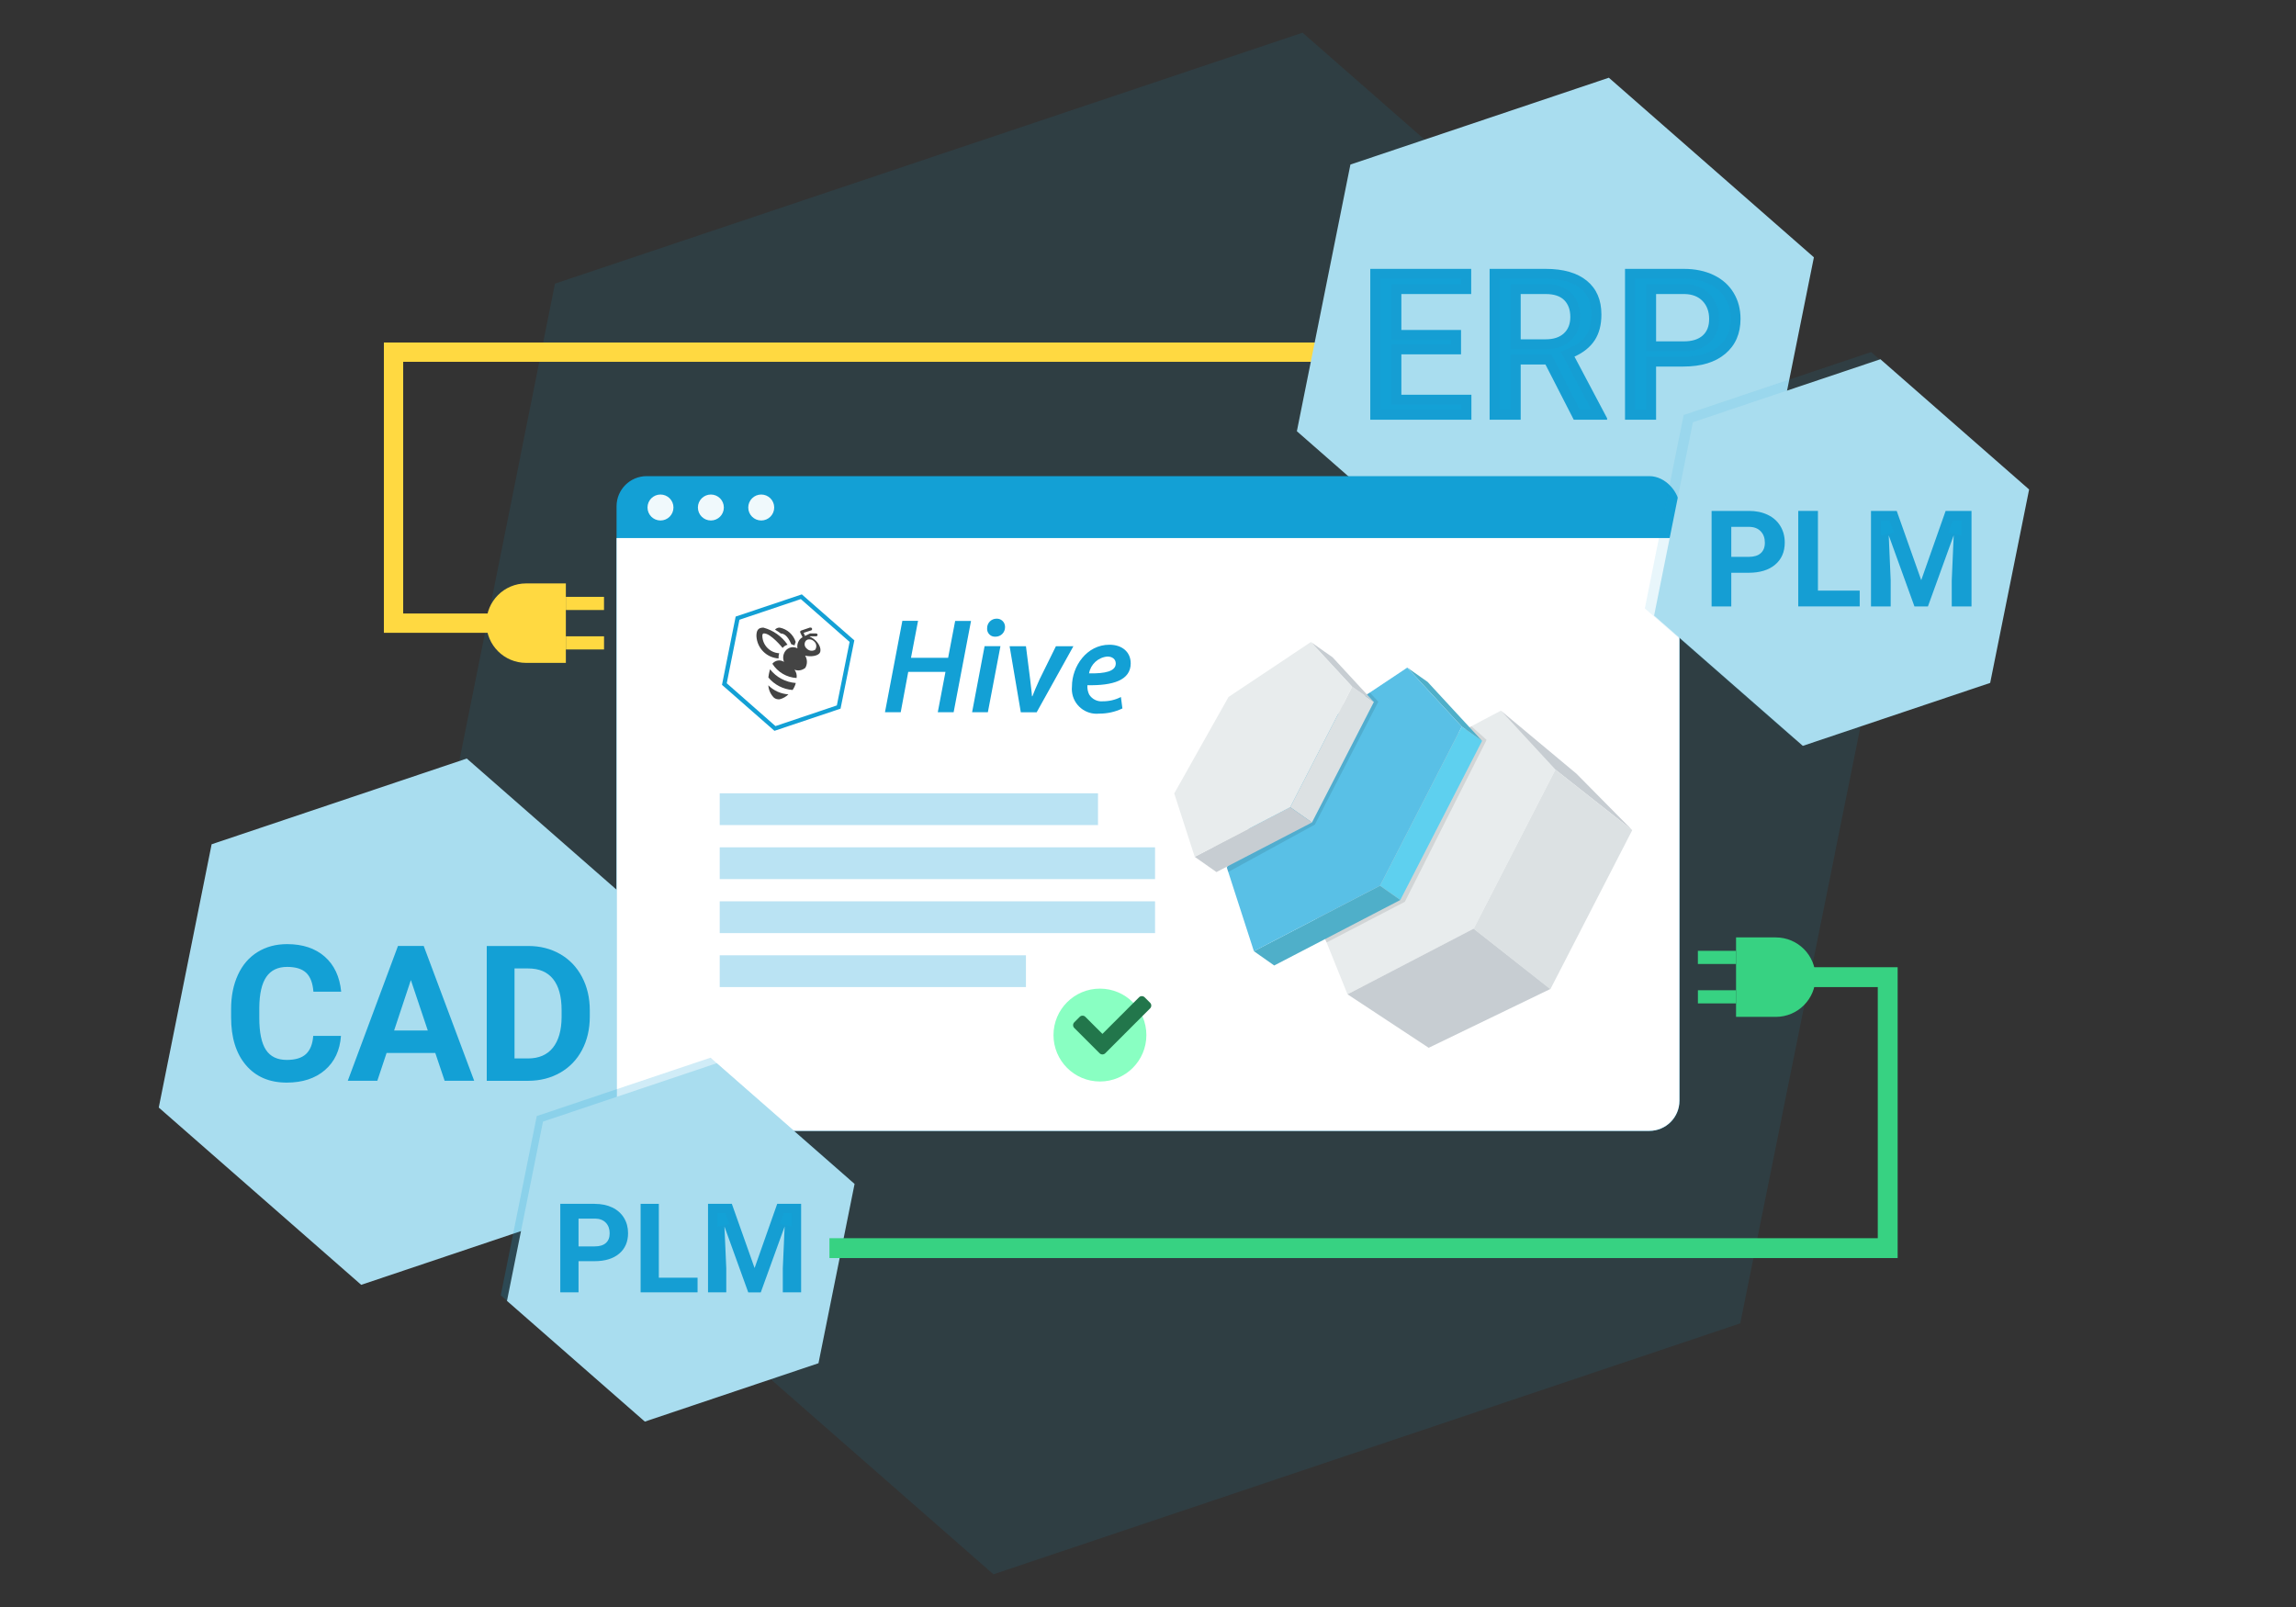 <?xml version="1.0" encoding="UTF-8"?>
<svg xmlns="http://www.w3.org/2000/svg" width="750" height="525" version="1.1" viewBox="0 0 750 525">
  <rect x="0" y="0" width="750" height="525" fill="#333333" stroke="none"/>
  <defs>
    <style>
      .cls-1, .cls-2, .cls-3 {
        fill: none;
      }

      .cls-4 {
        fill: #444;
      }

      .cls-5 {
        fill: #f0f9fc;
      }

      .cls-6 {
        fill: #159ed3;
      }

      .cls-7 {
        opacity: .1;
      }

      .cls-7, .cls-8, .cls-9 {
        isolation: isolate;
      }

      .cls-10 {
        fill: #4fafc9;
      }

      .cls-11 {
        fill: #22764b;
      }

      .cls-2 {
        stroke: #ffd941;
        stroke-width: 6.31px;
      }

      .cls-2, .cls-3 {
        stroke-miterlimit: 10;
      }

      .cls-8, .cls-12 {
        fill: #13a0d5;
      }

      .cls-8, .cls-13 {
        opacity: .1;
      }

      .cls-14 {
        fill: #c7cdd2;
      }

      .cls-15 {
        fill: #dce1e3;
      }

      .cls-16 {
        fill: #89ffc2;
      }

      .cls-17 {
        fill: #fff;
      }

      .cls-18 {
        fill: #5ed0ef;
      }

      .cls-9 {
        opacity: .29;
      }

      .cls-9, .cls-19 {
        fill: #13a1d6;
      }

      .cls-3 {
        stroke: #37d282;
        stroke-width: 6.49px;
      }

      .cls-20 {
        fill: #37d282;
      }

      .cls-21 {
        opacity: .2;
      }

      .cls-22 {
        fill: #e8eced;
      }

      .cls-23 {
        fill: #a9ddef;
      }

      .cls-24 {
        fill: #59c0e6;
      }

      .cls-25 {
        fill: #ffd941;
      }
    </style>
  </defs>
  <g>
    <g id="Layer_1">
      <path id="hexa" class="cls-8" d="M181.29,92.66L425.49,10.68l193.71,169.71-50.74,251.95-243.95,81.98-193.71-169.71,50.49-251.94Z"></path>
      <g>
        <path class="cls-25" d="M184.84,216.56h-12.98c-7.17,0-12.98-5.81-12.98-12.98h0c0-7.17,5.81-12.98,12.98-12.98h12.98v25.96Z"></path>
        <g>
          <rect class="cls-25" x="184.84" y="194.99" width="12.46" height="4.3"></rect>
          <rect class="cls-25" x="184.85" y="207.88" width="12.46" height="4.3"></rect>
        </g>
      </g>
      <polyline class="cls-2" points="474.24 115.05 128.55 115.05 128.55 203.58 163.22 203.58"></polyline>
      <g>
        <g id="hexa-2" data-name="hexa">
          <path class="cls-23" d="M441.12,53.76l84.42-28.37,66.98,58.67-17.53,87.12-84.38,28.37-66.98-58.67,17.49-87.12Z"></path>
        </g>
        <g>
          <g>
            <polygon class="cls-19" points="449.22 135.49 449.22 89.45 478.95 89.45 478.95 94.44 456.14 94.44 456.14 109.42 475.63 109.42 475.63 114.14 456.14 114.14 456.14 130.57 479.02 130.57 479.02 135.49 449.22 135.49"></polygon>
            <path class="cls-6" d="M477.33,91.07v1.76h-22.81v18.21h19.49v1.49h-19.49v19.66h22.88v1.69h-26.56v-42.81h26.5M480.57,87.84h-32.96v49.27h33.03v-8.16h-22.88v-13.2h19.49v-7.95h-19.49v-11.74h22.81v-8.22h0Z"></path>
          </g>
          <g>
            <path class="cls-19" d="M515.06,135.49l-9.24-18.04h-10.69v18.04h-6.92v-46.04h16.69c5.41,0,9.6,1.19,12.44,3.52,2.79,2.29,4.15,5.48,4.15,9.75,0,3.03-.65,5.56-1.92,7.53-1.28,1.97-3.27,3.57-5.92,4.77l-1.57.71,10.46,19.76h-7.47ZM495.13,112.47h9.81c2.96,0,5.32-.8,7.02-2.38,1.74-1.61,2.62-3.81,2.62-6.55s-.82-4.98-2.45-6.62c-1.63-1.64-4.06-2.48-7.22-2.48h-9.77v18.02Z"></path>
            <path class="cls-6" d="M504.9,91.07c5.02,0,8.87,1.06,11.42,3.16,2.39,1.97,3.56,4.75,3.56,8.5,0,2.71-.56,4.95-1.66,6.65-1.12,1.73-2.83,3.09-5.23,4.17l-3.14,1.41,1.61,3.05,8.4,15.86h-3.8l-8.34-16.28-.9-1.76h-13.3v18.04h-3.69v-42.81h15.08M493.51,114.08h11.42c3.38,0,6.11-.94,8.12-2.81,2.05-1.9,3.13-4.58,3.13-7.73s-.98-5.81-2.92-7.76c-1.94-1.96-4.76-2.95-8.37-2.95h-11.39v21.25M504.9,87.84h-18.31v49.27h10.15v-18.04h8.09l9.24,18.04h10.9v-.47l-10.66-20.14c2.96-1.33,5.16-3.12,6.62-5.36,1.46-2.24,2.18-5.05,2.18-8.41,0-4.74-1.58-8.4-4.74-11-3.16-2.59-7.65-3.89-13.47-3.89h0ZM496.74,110.85v-14.79h8.16c2.73,0,4.75.67,6.07,2,1.32,1.33,1.98,3.16,1.98,5.48s-.7,4.07-2.1,5.36c-1.4,1.3-3.37,1.95-5.92,1.95h-8.19Z"></path>
          </g>
          <g>
            <path class="cls-19" d="M532.44,135.49v-46.04h17.61c3.44,0,6.49.63,9.06,1.87,2.51,1.21,4.46,2.94,5.8,5.15,1.35,2.23,2.03,4.81,2.03,7.67,0,4.37-1.43,7.7-4.38,10.19-2.99,2.52-7.26,3.8-12.68,3.8h-10.52v17.36h-6.92ZM539.36,113.14h10.69c3.08,0,5.51-.78,7.22-2.31,1.76-1.58,2.65-3.8,2.65-6.62s-.87-5.18-2.58-6.97c-1.72-1.81-4.09-2.75-7.03-2.8h-10.95s0,18.7,0,18.7Z"></path>
            <path class="cls-6" d="M550.04,91.07c3.19,0,6.01.58,8.36,1.71,2.25,1.09,3.93,2.57,5.12,4.53,1.21,2,1.8,4.23,1.8,6.84,0,3.86-1.25,6.79-3.81,8.95-2.69,2.27-6.61,3.42-11.64,3.42h-12.13v17.36h-3.69v-42.81h15.99M537.74,114.76h12.3c3.49,0,6.29-.92,8.3-2.72,2.12-1.9,3.19-4.53,3.19-7.82s-1.02-5.98-3.03-8.09c-2.03-2.13-4.78-3.24-8.17-3.3h-.03s-.03,0-.03,0h-12.54v21.93M550.04,87.84h-19.22v49.27h10.15v-17.36h8.9c5.84,0,10.42-1.39,13.72-4.18,3.3-2.79,4.96-6.59,4.96-11.42,0-3.18-.76-6.02-2.27-8.51-1.51-2.49-3.67-4.42-6.48-5.77-2.81-1.35-6.06-2.03-9.76-2.03h0ZM540.97,111.53v-15.47h9.31c2.5.05,4.47.81,5.89,2.3s2.13,3.44,2.13,5.85-.71,4.15-2.12,5.41c-1.41,1.26-3.46,1.9-6.14,1.9h-9.07Z"></path>
          </g>
        </g>
      </g>
      <g>
        <g id="hexa-3" data-name="hexa">
          <path class="cls-23" d="M69.13,275.82l83.35-28.01,66.13,57.92-17.31,86.01-83.31,28.01-66.13-57.92,17.27-86.01Z"></path>
        </g>
        <g>
          <path class="cls-12" d="M111.38,338.41c-.34,4.74-2.09,8.47-5.25,11.19s-7.31,4.08-12.47,4.08c-5.65,0-10.08-1.9-13.32-5.7-3.24-3.8-4.85-9.02-4.85-15.65v-2.69c0-4.23.75-7.96,2.24-11.19,1.49-3.23,3.62-5.7,6.4-7.42,2.77-1.72,5.99-2.59,9.66-2.59,5.08,0,9.17,1.36,12.28,4.08,3.1,2.72,4.9,6.54,5.38,11.46h-9.07c-.22-2.84-1.01-4.9-2.37-6.18-1.36-1.28-3.43-1.92-6.21-1.92-3.02,0-5.29,1.08-6.79,3.25-1.5,2.17-2.27,5.53-2.31,10.08v3.33c0,4.76.72,8.23,2.16,10.43,1.44,2.2,3.71,3.3,6.82,3.3,2.8,0,4.89-.64,6.27-1.92,1.38-1.28,2.17-3.26,2.37-5.94h9.07Z"></path>
          <path class="cls-12" d="M142.19,344h-15.91l-3.02,9.07h-9.65l16.39-44.03h8.41l16.48,44.03h-9.65l-3.05-9.07ZM128.73,336.66h11.01l-5.53-16.48-5.47,16.48Z"></path>
          <path class="cls-12" d="M159,353.08v-44.03h13.55c3.87,0,7.33.87,10.39,2.62,3.05,1.74,5.44,4.22,7.15,7.44,1.71,3.22,2.57,6.87,2.57,10.96v2.03c0,4.09-.84,7.73-2.53,10.92-1.68,3.19-4.06,5.65-7.12,7.41-3.06,1.75-6.52,2.64-10.37,2.66h-13.64ZM168.07,316.4v29.39h4.38c3.55,0,6.26-1.16,8.13-3.48,1.87-2.32,2.83-5.63,2.87-9.95v-2.33c0-4.48-.93-7.87-2.78-10.18-1.85-2.31-4.57-3.46-8.13-3.46h-4.47Z"></path>
        </g>
      </g>
      <g>
        <g>
          <rect class="cls-12" x="201.4" y="155.55" width="347.2" height="213.91" rx="9.85" ry="9.85"></rect>
          <path class="cls-17" d="M548.6,175.78v183.82c0,5.44-4.41,9.85-9.85,9.85H211.25c-5.44,0-9.85-4.41-9.85-9.85v-183.82h347.2Z"></path>
          <circle class="cls-5" cx="215.75" cy="165.8" r="4.24"></circle>
          <circle class="cls-5" cx="232.21" cy="165.8" r="4.24"></circle>
          <circle class="cls-5" cx="248.66" cy="165.8" r="4.24"></circle>
        </g>
        <g>
          <g>
            <rect class="cls-9" x="235.1" y="259.17" width="123.57" height="10.38"></rect>
            <rect class="cls-9" x="235.1" y="312.09" width="100.03" height="10.38"></rect>
            <rect class="cls-9" x="235.1" y="276.82" width="142.2" height="10.38"></rect>
            <rect class="cls-9" x="235.1" y="294.46" width="142.2" height="10.38"></rect>
            <g>
              <path class="cls-12" d="M299.88,202.85l-2.3,12.04h12.13l2.3-12.04h5.18l-5.68,29.84h-5.18l2.51-13.19h-12.16l-2.46,13.19h-5.14l5.68-29.87h5.14v.03h-.01,0Z"></path>
              <path class="cls-12" d="M317.54,232.69l4.08-21.58h5.18l-4.11,21.58h-5.16,0ZM322.45,205.27c-.04-1.7,1.3-3.11,3-3.15h.09c1.47-.06,2.71,1.09,2.76,2.57v.22c.01,1.7-1.36,3.08-3.06,3.09h-.13c-1.39.08-2.58-1-2.66-2.39v-.34h0Z"></path>
              <path class="cls-12" d="M335.13,211.11l1.36,10.73c.25,2.58.54,4.2.61,5.63h.13c.54-1.36,1.15-2.91,2.34-5.5l5.35-10.85h5.71l-12,21.58h-5.18l-3.66-21.58h5.33s0-.01,0-.01Z"></path>
              <path class="cls-12" d="M366.63,231.45c-2.38,1.14-4.97,1.7-7.6,1.69-4.45.45-8.43-2.79-8.87-7.23-.06-.55-.06-1.12,0-1.68,0-6.5,4.78-13.6,12.24-13.6,4.24,0,6.95,2.46,6.95,6.08,0,5.54-5.8,7.31-14.14,7.14-.09,1.05.12,2.11.57,3.05.94,1.51,2.66,2.38,4.44,2.21,2.06.01,4.1-.46,5.93-1.4l.49,3.73h0ZM361.73,214.49c-3.02.27-5.47,2.53-5.99,5.5,5.3.09,8.73-.66,8.73-3.24-.01-1.4-1.12-2.26-2.74-2.26h0Z"></path>
              <path class="cls-12" d="M252.98,238.76h0l-17.14-15.02,4.47-22.31,21.61-7.25,17.15,15.02-4.5,22.31-21.59,7.25h0ZM261.59,195.72h0l-20.05,6.75-4.14,20.75,15.91,13.99,20.05-6.75,4.17-20.75-15.94-13.99h0Z"></path>
              <path class="cls-4" d="M264.68,205.02s-.09.01-.13.01h-.01s-2.85.97-2.85.97c-.13.04-.24.15-.28.28-.04.12-.04.25,0,.39l.75,1.51c-.55.28-1,.75-1.28,1.3-.39.7-.52,1.52-.39,2.32-1.37-.73-3.08-.34-3.99.93-.72,1.03-.87,2.36-.39,3.51-1.24-.82-2.88-.57-3.81.6,1.73,2.74,4.68,4.48,7.91,4.66.16-.96-.09-1.94-.69-2.71,1.21.46,2.55.22,3.54-.61.72-1.24.7-2.78-.06-3.99,1.79.45,4.26.15,4.83-.99.66-1.31-.49-3.68-2.76-4.95-.2-.09-.39-.18-.6-.22l.3-.15h1.81c.18,0,.33-.09.42-.22.09-.15.09-.34,0-.49s-.25-.24-.42-.22h-1.99l-.13.06-1.49.75-.46-1.02,2.34-.76c.27-.03.45-.25.43-.52-.03-.27-.25-.45-.52-.43,0,.01-.01.01-.04,0h0ZM249.38,205.04c-1.7,0-2.29.85-2.29,2.76.2,3.93,3.3,7.07,7.23,7.31-.04-.58.03-1.15.21-1.7-3.02-.16-5.41-2.6-5.51-5.63,0-.66.2-.85.55-.85,2.26,0,6.08,4.75,6.08,4.75.41-.51.97-.88,1.61-1.05-1.88-2.74-4.68-4.72-7.89-5.59h0ZM254.68,205.04c-.58-.01-1.14.22-1.51.66.66.39,1.28.81,1.9,1.26.85,0,2.18.55,3.41,3.51.36.1.7.24,1.05.39.1-.39.22-.76.39-1.14-.76-2.39-2.76-4.2-5.23-4.68h0ZM264.17,208.89c.6-.06,1.19.13,1.64.54.9.67,1.11,1.94.46,2.85-.88.54-2.03.37-2.74-.39-.79-.63-.93-1.76-.3-2.55.24-.25.57-.42.93-.45h0ZM251.54,218.66c-.06.2-.12.37-.16.57-.18.69-.3,1.39-.39,2.09,1.96,2.39,4.83,3.87,7.91,4.1.49-.69.85-1.47,1.05-2.29-3.3-.24-6.35-1.85-8.4-4.47h0ZM250.98,223.89c.09,1.52.75,2.97,1.84,4.05.52.41,1.16.58,1.81.51h.06c1.07-.27,2.06-.82,2.85-1.61-2.46-.15-4.8-1.19-6.56-2.95h0Z"></path>
              <rect class="cls-1" x="246.79" y="204.96" width="21.96" height="25.54"></rect>
            </g>
            <g>
              <circle class="cls-16" cx="359.3" cy="338.15" r="15.17"></circle>
              <path class="cls-11" d="M359.19,344.1l-8.29-8.29c-.49-.49-.49-1.31,0-1.81h0l1.81-1.82c.49-.49,1.31-.49,1.81,0h0l5.59,5.59,11.97-11.97c.49-.49,1.31-.49,1.81,0h0l1.81,1.81c.49.49.49,1.31,0,1.81h0l-14.69,14.69c-.49.49-1.31.49-1.81,0h0Z"></path>
            </g>
          </g>
          <g>
            <g>
              <polygon class="cls-22" points="440.17 324.83 428.87 296.81 450.75 253.04 490.27 232.17 508.08 251.44 481.36 303.43 440.17 324.83"></polygon>
              <path class="cls-14" d="M440.17,324.83l26.52,17.48,39.8-19.24-25.08-19.7-41.24,21.46h0Z"></path>
              <path class="cls-14" d="M514.96,252.77l-24.69-20.6,17.81,19.27,25.16,19.83-18.28-18.5h0Z"></path>
              <path class="cls-15" d="M506.43,323.18l26.74-51.96-25.09-19.78-26.72,51.99,25.06,19.76h0Z"></path>
            </g>
            <g>
              <g class="cls-7">
                <polygon points="485.61 241.72 458.89 294.62 433.34 307.89 427.61 296.24 449.49 252.47 480.63 237.26 485.61 241.72"></polygon>
              </g>
              <polygon class="cls-18" points="450.78 289.35 457.42 294.02 484.13 242.04 477.5 237.37 450.78 289.35"></polygon>
              <polygon class="cls-10" points="484.13 242.04 466.33 222.77 459.69 218.1 477.5 237.37 484.13 242.04"></polygon>
              <polygon class="cls-10" points="450.78 289.35 409.59 310.75 416.23 315.42 457.42 294.02 450.78 289.35"></polygon>
              <path class="cls-24" d="M409.59,310.75l-8.84-27.33,23.42-41.63,35.52-23.69,17.81,19.27-26.72,51.99-41.2,21.4h0Z"></path>
            </g>
            <g>
              <g class="cls-7">
                <polygon points="450.23 229.25 429.49 269.4 401.2 284.88 400.29 282.01 393.85 281.25 417.27 239.62 447.46 226.25 450.23 229.25"></polygon>
              </g>
              <polygon class="cls-15" points="421.46 263.71 428.56 268.7 448.78 229.33 441.69 224.34 421.46 263.71"></polygon>
              <polygon class="cls-14" points="448.78 229.33 441.69 224.34 428.2 209.75 435.3 214.74 448.78 229.33"></polygon>
              <polygon class="cls-14" points="390.26 279.91 421.46 263.71 428.56 268.7 397.36 284.9 390.26 279.91"></polygon>
              <path class="cls-22" d="M390.26,279.91l-6.69-20.7,17.74-31.52,26.89-17.94,13.49,14.6-20.23,39.37-31.19,16.2h0Z"></path>
            </g>
          </g>
        </g>
      </g>
      <g>
        <g id="hexa-4" data-name="hexa" class="cls-21">
          <path class="cls-19" d="M175.34,364.61l56.75-19.07,45.03,39.44-11.79,58.57-56.72,19.07-45.03-39.44,11.76-58.57Z"></path>
        </g>
        <g id="hexa-5" data-name="hexa">
          <path class="cls-23" d="M177.37,366.42l56.75-19.07,45.03,39.44-11.79,58.57-56.72,19.07-45.03-39.44,11.76-58.57Z"></path>
        </g>
        <g>
          <g>
            <path class="cls-19" d="M184.52,420.71v-25.92h9.78c1.94,0,3.64.35,5.08,1.04,1.39.67,2.43,1.59,3.17,2.81.75,1.24,1.11,2.62,1.11,4.22,0,2.39-.78,4.21-2.38,5.56-1.65,1.39-4.04,2.1-7.09,2.1h-6.72v10.19h-2.96ZM187.48,408.69h6.82c1.95,0,3.5-.5,4.6-1.5,1.15-1.03,1.74-2.48,1.74-4.29s-.56-3.31-1.67-4.47c-1.12-1.17-2.63-1.78-4.51-1.81h-6.99v12.07Z"></path>
            <path class="cls-6" d="M201.97,401.13c.13.54.19,1.11.19,1.73s-.06,1.15-.17,1.65c.09-.49.15-1.03.15-1.61s-.06-1.2-.17-1.77M194.3,393.29h-11.28v28.92h5.96v-10.19h5.22c3.43,0,6.11-.82,8.05-2.45,1.94-1.64,2.91-3.87,2.91-6.7,0-1.87-.44-3.53-1.33-4.99-.89-1.46-2.15-2.59-3.8-3.39-1.65-.79-3.56-1.19-5.73-1.19h0ZM188.98,407.19v-9.08h5.46c1.47.03,2.62.48,3.46,1.35.83.87,1.25,2.02,1.25,3.44s-.41,2.44-1.24,3.18c-.83.74-2.03,1.11-3.6,1.11h-5.32Z"></path>
          </g>
          <g>
            <polygon class="cls-19" points="210.75 420.71 210.75 394.79 213.72 394.79 213.72 418.92 226.37 418.92 226.37 420.71 210.75 420.71"></polygon>
            <polygon class="cls-6" points="215.21 393.29 209.26 393.29 209.26 422.2 227.86 422.2 227.86 417.42 215.21 417.42 215.21 393.29 215.21 393.29"></polygon>
          </g>
          <g>
            <polygon class="cls-19" points="257.22 420.71 257.22 414.3 257.82 400.72 254.91 400.15 247.47 420.71 245.48 420.71 238.05 400.17 235.14 400.74 235.74 414.37 235.74 420.71 232.78 420.71 232.78 394.79 238.01 394.79 246.5 418.76 254.94 394.79 260.21 394.79 260.21 420.71 257.22 420.71"></polygon>
            <path class="cls-6" d="M258.71,396.29v4.38l-3.97-.79,1.27-3.59h2.71M236.95,396.29l1.28,3.62-3.95.78v-4.4h2.67M261.7,393.29h-7.82l-7.39,20.97-7.43-20.97h-7.78v28.92h5.96v-7.9l-.6-13.62,7.78,21.53h4.09l7.8-21.55-.6,13.64v7.9h5.98v-28.92h0Z"></path>
          </g>
        </g>
      </g>
      <g>
        <path class="cls-20" d="M567.09,306.25h12.98c7.17,0,12.98,5.81,12.98,12.98h0c0,7.17-5.81,12.98-12.98,12.98h-12.98v-25.96Z"></path>
        <g>
          <rect class="cls-20" x="554.63" y="323.51" width="12.46" height="4.3"></rect>
          <rect class="cls-20" x="554.62" y="310.63" width="12.46" height="4.3"></rect>
        </g>
      </g>
      <polyline class="cls-3" points="270.94 407.76 616.63 407.76 616.63 319.23 581.96 319.23"></polyline>
      <g id="hexa-6" data-name="hexa" class="cls-13">
        <path class="cls-19" d="M549.98,135.58l61.23-20.57,48.58,42.55-12.72,63.19-61.2,20.57-48.58-42.55,12.68-63.19Z"></path>
      </g>
      <g id="hexa-7" data-name="hexa">
        <path class="cls-23" d="M553.01,137.93l61.23-20.57,48.58,42.55-12.72,63.19-61.2,20.57-48.58-42.55,12.68-63.19Z"></path>
      </g>
      <g>
        <g>
          <path class="cls-19" d="M560.72,196.49v-27.96h10.55c2.09,0,3.93.38,5.48,1.12,1.5.73,2.62,1.72,3.42,3.04.81,1.33,1.2,2.82,1.2,4.55,0,2.58-.84,4.54-2.56,5.99-1.78,1.5-4.36,2.27-7.65,2.27h-7.25v10.99h-3.2ZM563.92,183.53h7.36c2.1,0,3.77-.54,4.97-1.61,1.25-1.12,1.88-2.67,1.88-4.63s-.6-3.57-1.8-4.82c-1.2-1.26-2.84-1.92-4.87-1.96h-7.54s0,13.02,0,13.02Z"></path>
          <path class="cls-6" d="M579.55,175.38c.14.58.21,1.2.21,1.87s-.06,1.24-.18,1.78c.1-.53.16-1.11.16-1.74s-.06-1.3-.18-1.91M571.27,166.91h-12.17v31.2h6.43v-10.99h5.64c3.7,0,6.6-.88,8.69-2.65,2.09-1.76,3.14-4.17,3.14-7.23,0-2.01-.48-3.81-1.44-5.39-.96-1.58-2.32-2.8-4.1-3.65-1.78-.86-3.84-1.29-6.18-1.29h0ZM565.53,181.91v-9.79h5.89c1.59.03,2.83.51,3.73,1.46.9.94,1.35,2.18,1.35,3.71s-.45,2.63-1.34,3.43c-.89.8-2.19,1.2-3.89,1.2h-5.74Z"></path>
        </g>
        <g>
          <polygon class="cls-19" points="589.02 196.49 589.02 168.53 592.22 168.53 592.22 194.56 605.87 194.56 605.87 196.49 589.02 196.49"></polygon>
          <polygon class="cls-6" points="593.84 166.91 587.41 166.91 587.41 198.11 607.48 198.11 607.48 192.95 593.84 192.95 593.84 166.91 593.84 166.91"></polygon>
        </g>
        <g>
          <polygon class="cls-19" points="639.16 196.49 639.16 189.58 639.8 174.93 636.67 174.31 628.63 196.49 626.49 196.49 618.48 174.33 615.34 174.96 615.98 189.65 615.98 196.49 612.79 196.49 612.79 168.53 618.43 168.53 627.59 194.39 636.7 168.53 642.38 168.53 642.38 196.49 639.16 196.49"></polygon>
          <path class="cls-6" d="M640.76,170.15v4.73l-4.29-.85,1.37-3.88h2.92M617.28,170.15l1.38,3.9-4.26.84v-4.74h2.88M643.99,166.91h-8.44l-7.97,22.63-8.01-22.63h-8.4v31.2h6.43v-8.53l-.64-14.7,8.4,23.23h4.41l8.42-23.25-.64,14.72v8.53h6.45v-31.2h0Z"></path>
        </g>
      </g>
    </g>
  </g>
</svg>
